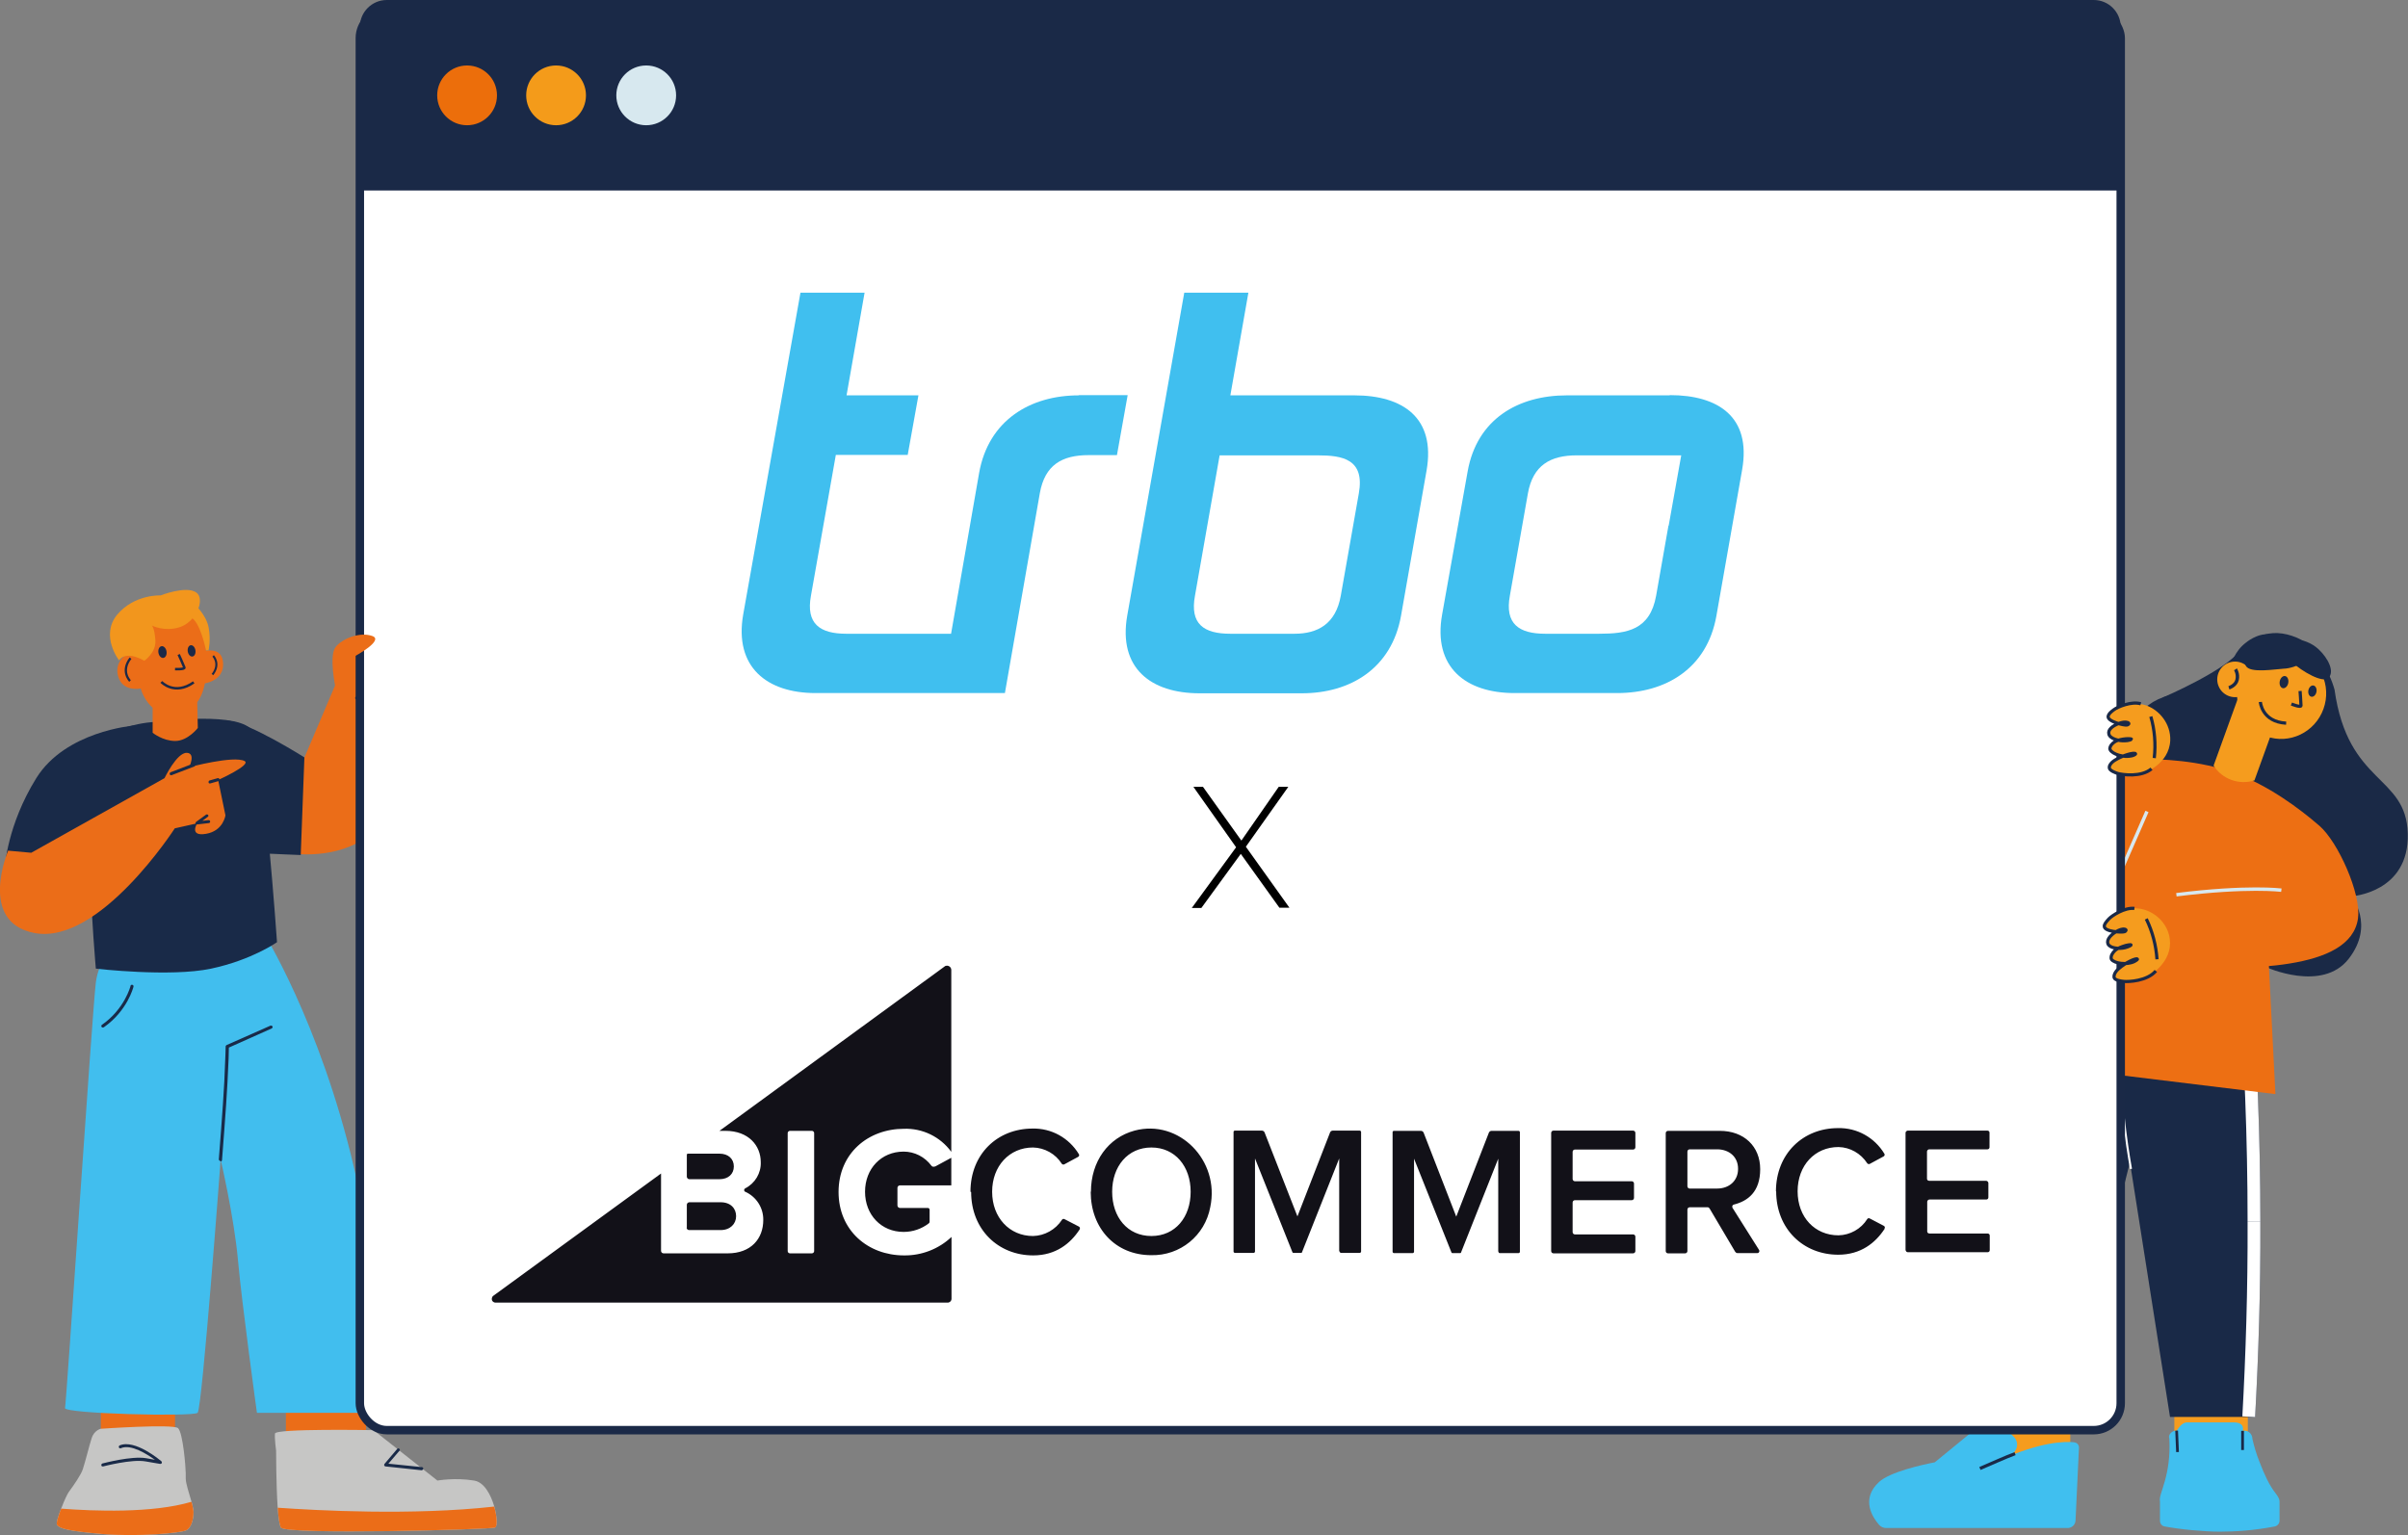<svg xmlns="http://www.w3.org/2000/svg" id="Ebene_1" viewBox="0 0 1055.3 672.9"><rect x="0" y="0" width="1055.3" height="672.9" fill="#808080" stroke="none"/><defs><style>      .st0 {        fill: #d7e8ef;      }      .st1 {        fill: #1a2946;      }      .st2 {        stroke-width: 5.6px;      }      .st2, .st3, .st4, .st5, .st6, .st7, .st8, .st9, .st10, .st11, .st12 {        stroke-miterlimit: 10;      }      .st2, .st4, .st5, .st6, .st8, .st9, .st10, .st11, .st12 {        fill: none;      }      .st2, .st8 {        stroke: #fff;      }      .st3 {        stroke: #1a2a48;        stroke-width: 1.4px;      }      .st3, .st13 {        fill: #40bfef;      }      .st14 {        fill: #ec6e0b;      }      .st15 {        fill: #1b2948;      }      .st16 {        fill: #41beee;      }      .st4, .st5, .st6 {        stroke: #1b2948;      }      .st4, .st8 {        stroke-width: .9px;      }      .st5 {        stroke-width: 1px;      }      .st17 {        fill: #192947;      }      .st6 {        stroke-width: 1.1px;      }      .st7 {        fill: #fff;        stroke-width: 3.7px;      }      .st7, .st9, .st10 {        stroke: #1a2947;      }      .st18 {        fill: #eb6d18;      }      .st9 {        stroke-width: 1.4px;      }      .st10, .st12 {        stroke-width: 1.5px;      }      .st19 {        fill: #ed6f13;      }      .st11 {        stroke: #192947;        stroke-width: 1.2px;      }      .st20 {        fill: #121118;      }      .st21 {        fill: #f2961d;      }      .st22 {        fill: #1a2947;      }      .st23 {        fill: #192a48;      }      .st24 {        fill: #f49b1a;      }      .st25 {        fill: #c6c6c5;      }      .st26 {        fill: #f59c1e;      }      .st12 {        stroke: #d7e8ef;      }    </style></defs><g><g><g><ellipse class="st1" cx="999.1" cy="302.2" rx="21.4" ry="19.7" transform="translate(169.8 936) rotate(-54.2)"></ellipse><path class="st1" d="M990.9,301.9s-3.2,9.3-2.6,17.5c.6,8.2-42.7,84.4-42.7,84.4,0,0,4.8,9.6,20,22.2,15.2,12.6,27.4-2.1,27.4-2.1,0,0,24.7,11.3,36.3-3.6,11.6-14.9,1.2-27.4,1.2-27.4,0,0,25.4-1.5,24.7-27.5-.7-25.9-26.2-21.2-32.1-63.1-2.3-8.3-7.7-17.3-15.6-19.6l-16.7,19.2h0Z"></path><ellipse class="st1" cx="953.4" cy="400.9" rx="45.2" ry="45.2" transform="translate(176.3 1083.4) rotate(-64.1)"></ellipse><ellipse class="st1" cx="933.5" cy="359.7" rx="26.3" ry="30.2" transform="translate(20.7 769.1) rotate(-45.2)"></ellipse><ellipse class="st1" cx="956.1" cy="328.6" rx="24.3" ry="24.4" transform="translate(-54.9 331) rotate(-19.1)"></ellipse><polygon class="st1" points="996.7 315.1 992.7 347.4 945.7 384.5 918.7 371.6 979.5 289 996.7 315.1"></polygon><path class="st1" d="M948.2,305.6s27.6-11.9,33.2-20.3,26.2-2.5,26.2-2.5l-33.7,32.5-26.2-9.4.4-.3h0Z"></path></g><g><g><rect class="st26" x="952.9" y="617" width="32.2" height="12.4"></rect><rect class="st26" x="875.1" y="617" width="32.2" height="28.3"></rect><path class="st17" d="M871.8,620.5l38.3,2.3s18.5-106.7,31.4-140.3l.9-46.5s-20.2-.5-31.7-10.1c0,0-31.5,30.2-39,194.6h0Z"></path><path class="st17" d="M933.9,512.4l17.1,108.7h37.3c1.5-27.1,2.4-55.6,2.3-85.4,0-37.2-1.5-72.5-3.9-105.6-25.7-5.3-35.5,6.9-44.2,6-23.5-2.5-8.6,76.4-8.6,76.4h0Z"></path><path class="st8" d="M933.9,512.4s-5.4-28.8-4.5-51c0,0-3.1-.5-7.2-1.7"></path><path class="st13" d="M950.6,630.3c-.4-1.8,1.9-3.5,3.3-3.1.1,0,1.9-3.7,4.6-3.7,5.6,0,15.1,0,20.4,0s3.9,3.7,4,3.7c2.1-.5,4.2,1.2,4.2,3.5.7,3.1,1.7,6.6,3.2,10.3,2.1,5.5,4.3,10.2,7,13.6,1.1,1.4,1.7,2.6,1.7,3.5h0v8.5c0,1.2-.9,2.2-2,2.5-9.3,1.8-17.5,2.3-24.2,2.3s-17.5-1-24.2-2.3c-1.2-.2-2-1.3-2-2.5v-8.5h0c-.8-3.3,5-10.7,4.1-27.7h0Z"></path><path class="st2" d="M987.8,535.6c0-37.2-1.5-72.5-3.9-105.6"></path><path class="st2" d="M985.5,621c1.5-27.1,2.4-55.6,2.3-85.4"></path><g><path class="st13" d="M909,632.2c-4.2-.4-14.9-.2-32.4,7.8h0l5.6-3c2.1-1.7,2.4-4.8.7-6.8l-6.2-6.5c-1.7-2.1-4.8-2.4-6.8-.7l-22,18c-5.7,1.1-19.6,4.2-24.4,8.6-8.2,7.5-2.8,15.6,0,18.8.8.9,1.9,1.4,3.1,1.4h79.7c1.8-.1,3.2-1.5,3.3-3.3l1.5-32c0-1.1-.8-2.1-1.9-2.2h0Z"></path><path class="st3" d="M883.1,637.2c-3.4,1.2-11.6,4.9-15.4,6.5"></path></g><line class="st11" x1="953.9" y1="627.1" x2="954.3" y2="636.5"></line><line class="st11" x1="982.8" y1="627.2" x2="982.8" y2="635.6"></line></g><polygon class="st19" points="992.7 391.3 910 373.4 891.5 466.7 997.2 479.6 992.7 391.3"></polygon><g><path class="st17" d="M976.6,295.1c-2.3,8.2-.7,13.9.5,15.9,1,1.8,2.5,2.6,2.5,2.6.9.5,2,.8,3.1.8,2.7,0,5.2-1.3,7.2-3.2,1.9-1.9,3.2-4.3,4.2-6.8,3.1-7.3.5-9.6,3.5-14.6,1.9-3.3,4-4.1,3.7-6.3-.3-2.4-2.9-4.2-4.8-4.9-5.3-2.1-11,2.1-12.1,3-5.1,3.8-6.6,9.1-7.8,13.6h0Z"></path><path class="st19" d="M1033.4,402.3c1.4-10.6-8.8-33.3-16.9-40.3-9-7.8-22.5-17.8-37.4-23.2-14.9-5.4-31.7-6.3-43.6-6-10.7.2-20.9,4.8-28.3,12.6-7.2,7.6-16.7,19.1-26.1,35l45.3-4.7,28.3,48.8c28.3,0,75.5,1.6,78.7-22h0Z"></path><path class="st26" d="M1000.4,307.8l-17.9-6.5-12.4,34.3h0c3.8,6,11.2,8.6,17.9,6.5h0l12.4-34.3Z"></path><ellipse class="st26" cx="999.3" cy="303.7" rx="19.8" ry="19.5" transform="translate(374.2 1140.4) rotate(-70.1)"></ellipse><circle class="st26" cx="979.5" cy="297.8" r="7.8"></circle><path class="st10" d="M979.7,293.4s1.3,2,.7,4.6c-.6,2.6-3.6,3.5-3.6,3.5"></path><path class="st12" d="M953.8,392.2c31.3-3.9,46-2,46-2"></path><path class="st12" d="M929.7,381.3c7-16.1,11.2-25.6,11.2-25.6"></path><path class="st17" d="M1001,293.1c-3.9.2-15.1,2.2-16.8-1.3-.9-1.9-.2-3.3-.9-4.7-.8-1.5,2.2-3.2,3.1-4.7s2.3-2.6,3.9-3.4c5-2.4,10.9-1.7,16,.4,1.9.8,3.8,1.8,5,3.6,4,6.1-5.7,9.9-10.2,10.1h0Z"></path><g><path class="st9" d="M990.6,307.7s.6,8.7,11.3,9.3"></path><ellipse class="st22" cx="1001.6" cy="299.4" rx="2.7" ry="1.9" transform="translate(520.8 1227.6) rotate(-79.3)"></ellipse><ellipse class="st22" cx="1014.1" cy="303.3" rx="2.5" ry="1.8" transform="translate(527.1 1243.1) rotate(-79.3)"></ellipse><path class="st9" d="M1008,302.9s.4,5.4.4,6.4-4.2-.7-4.2-.7"></path></g><path class="st17" d="M1020.4,297.2c-2.5,2.3-11.2-2.6-16.3-7.2-2.4-2.1-6.6-6-5.7-8.1,1.3-2.8,11.7-3,17.7,2.7,4.2,3.9,7.2,9.9,4.3,12.6h0Z"></path></g></g></g><g><g><path class="st18" d="M174.4,277.1c3,0,2.7,11-2.6,22.9-5.3,11.9-18.5,3.6-18.5,3.6v-22s18.1-4.5,21.1-4.5h0Z"></path><path class="st18" d="M125.8,373.8s18.4,3.7,33.4-5.8,10.9-67.9,10.9-67.9h-23.1l-13.6,32-7.7,41.7h0Z"></path><polygon class="st18" points="125.3 615.5 125.3 634.2 160.4 632.8 160.4 615.5 125.3 615.5"></polygon><polygon class="st18" points="44.2 613.4 44.2 632 76.7 630.7 76.7 613.4 44.2 613.4"></polygon><path class="st16" d="M114.8,407.6s25.4,40.2,40.4,104.5c13.7,58.7,16.7,107.2,16.7,107.2h-59.3s-6.6-47.8-8.3-66.8-7.6-44.2-7.6-44.2c0,0-8.1,109.2-10.1,111s-58.7.4-58.1-2.1c.6-2.5,12-174.6,13.5-186.5,4.7-36.7,72.9-23,72.9-23h0Z"></path><path class="st25" d="M84.8,662.9c0,3.3-1.1,7.1-3.4,8-2.3,1-20.6,2.9-36.7,1.5-15.4-1.3-18.6-2.5-19.7-3.9-.5-.7.5-4,1.8-7.2,0-.2.1-.3.2-.5.6-1.6,1.3-3.2,1.8-4.3.5-1,1-2.1,1.7-3,1.7-2.3,5-7,5.8-9.5,1.1-3.3,2.8-10.3,3.9-13.7,1.1-3.3,3.9-4,3.9-4,0,0,31.6-2.2,33.9-.3,2.2,1.9,3.4,17.4,3.4,19.8v2.3c0,2.2,1.5,6.5,2.5,10.1.3.9.5,1.7.6,2.5.2.8.3,1.4.3,2h0Z"></path><path class="st25" d="M217,669.6c-2.1.9-91.8,3.3-93.9,0-.6-1-1.1-4.4-1.4-8.7-.7-10.1-.7-25-.7-25,0,0-.7-5.1-.5-7.5.1-2.3,43.2-1.5,43.2-1.5l28,22.1s7.7-1.4,16.1,0c4.4.7,7.3,6.2,8.8,11.3,1.3,4.6,1.4,8.8.4,9.2h0Z"></path><path class="st18" d="M217,669.6c-2.1.9-91.8,3.3-93.9,0-.6-1-1.1-4.4-1.4-8.7,17,1.2,59,3.5,94.9-.5,1.3,4.6,1.4,8.8.4,9.2h0Z"></path><path class="st18" d="M84.8,662.9c0,3.3-1.1,7.1-3.4,8-2.3,1-20.6,2.9-36.7,1.5-15.4-1.3-18.6-2.5-19.7-3.9-.5-.7.5-4,1.8-7.2,14.3,1.1,40,2.1,57.1-3,.3.9.5,1.7.6,2.5.2.8.3,1.4.3,2Z"></path><path class="st23" d="M96.6,508.9c-.4,0-.7-.4-.7-.7,0-.2,1.9-23.7,2.4-34.1.5-10.4.6-15.4.6-15.4,0-.3.2-.5.4-.6l19.2-8.5c.3-.1.7,0,.9.3s0,.7-.3.9l-18.8,8.4c0,1.4-.1,6.3-.6,15.1-.5,10.4-2.4,34-2.4,34.2,0,.4-.3.6-.7.6h0Z"></path><path class="st23" d="M45,642.8c-.3,0-.6-.2-.6-.5,0-.3.1-.7.5-.8.5-.1,12.7-3.4,19.2-2.3l3.8.7c-3.5-2.5-10.5-7-14.9-5.1-.3.2-.7,0-.9-.3-.1-.3,0-.7.3-.9,6.7-2.9,17.8,6.5,18.3,6.9.2.2.3.5.2.8-.1.3-.4.4-.7.4l-6.4-1.1c-6.2-1.1-18.5,2.2-18.6,2.2,0,0-.1,0-.2,0h0Z"></path><path class="st23" d="M185,644.5c0,0-16.1-1.7-16.1-1.7-.2,0-.4-.2-.5-.4s0-.5.1-.7l5.6-6.6c.2-.3.6-.3.9,0,.3.2.3.7,0,.9l-4.8,5.6,14.7,1.5c.4,0,.6.4.6.7,0,.3-.3.6-.6.6h0Z"></path><path class="st23" d="M70.4,316.3s-17.5,0-26.9,9.1c-9.4,9.2-1.5,99.2-1.5,99.2,0,0,32.6,3.8,50.5,0s28.9-11.6,28.9-11.6c0,0-5.8-83.5-10.7-92.4-4.9-8.9-40.3-4.4-40.3-4.4Z"></path><path class="st18" d="M66.9,309.9v11.3c0,0,4.4,3.6,9.9,3.6s9.9-5.7,9.9-5.7l-.3-13.3-19.5,4.1h0Z"></path><path class="st18" d="M89.2,277s4.2,20.2-2.2,30c-6.4,9.8-15,7.1-18.9,4.2-5.2-3.9-6.4-9.4-6.4-9.4,0,0-7.1,1.5-9.5-4.2-2.6-6,1.8-11,5.3-11.4s4,.3,4,.3l-1.2-6.5s21.2-24.4,28.9-3h0Z"></path><path class="st18" d="M86,286.5s10.7-4.8,11.7,3.5c1.1,9.6-10.4,9.9-10.4,9.9l-1.3-13.5h0Z"></path><path class="st21" d="M63.3,289.6s5.1-3.5,4.8-8.8-1.5-6.6-1.5-6.6c0,0,5.3,2.8,11.9.8,7.5-2.2,11.6-12.5,7.5-15.3-4.5-3.1-15.6,1.3-15.6,1.3,0,0-11.5-.6-19.1,8.5-7.5,9.2.9,20,.9,20,0,0,2.2-4.7,11,.1h0Z"></path><path class="st21" d="M85.3,264.9s5,4.5,6.1,10,0,10.2,0,10.2h-1.1s-2.7-13.4-7-14.6c-4.3-1.2,2-5.6,2-5.6h0Z"></path><path class="st23" d="M58.3,318.1s-29.6,2.4-42.4,23-13.8,39.1-13.8,39.1l46.1-6.5,10.1-55.7h0Z"></path><path class="st23" d="M107.7,373.8l24.1,1,1.6-42.8s-23.7-15-33.3-16.1c-9.6-1.1,7.6,57.8,7.6,57.8h0Z"></path><path class="st18" d="M3.6,372.8s-13.5,31.5,11.6,36.2c28.4,5.3,61.4-45.9,61.4-45.9l9.8-2.2s-3.7,5.9,3.9,4.6,8.5-8.1,8.5-8.1l-3.2-15.5s14.7-6.6,11.6-8.3c-4.8-2.5-24.3,2.7-24.3,2.7,0,0,3-6.1-1-6.3-4.4-.2-9.8,11.1-9.8,11.1l-58.4,32.7-10-.9h0Z"></path><path class="st23" d="M86.1,361.5c-.2,0-.3-.2-.4-.4-.1-.3,0-.6.2-.8l4.4-3.2c.3-.2.7-.1.9.1.2.3.2.7-.2.9l-2.3,1.7,2.7-.3c.4,0,.7.2.7.6s-.2.7-.6.7l-5.2.6c0,0-.2,0-.3,0h0Z"></path><path class="st23" d="M74.8,339.8c-.2,0-.3-.2-.4-.4-.1-.3,0-.7.4-.9l9.9-3.8c.3-.1.7,0,.8.4s0,.7-.4.9l-9.9,3.8c-.2,0-.3,0-.4,0h0Z"></path><path class="st23" d="M91.8,343.4c-.2,0-.4-.2-.4-.5,0-.4.1-.7.5-.8l3.5-1c.3-.1.7.1.8.5s-.1.7-.5.8l-3.5,1c-.1,0-.3,0-.4,0h0Z"></path><path class="st23" d="M45,450.4c-.2,0-.4-.1-.5-.3-.2-.3-.1-.7.2-.9,9.9-6.9,12.5-16.9,12.5-17,0-.4.4-.6.8-.5.3,0,.6.4.5.8-.1.4-2.7,10.6-13,17.8-.1,0-.2.1-.4.1h0Z"></path><path class="st23" d="M156.3,306.6c-.3,0-.5-.2-.6-.4-.1-.3,0-.7.4-.9,3.5-1.3,2.8-8.7,2.2-11.5,0-.4.2-.7.5-.8.4,0,.7.2.8.5,0,.5,2.1,11.1-3.1,13,0,0-.1,0-.2,0h0Z"></path></g><path class="st6" d="M70.7,298.9s5.7,6.2,14.2.2"></path><ellipse class="st15" cx="71.3" cy="285.8" rx="1.8" ry="2.6" transform="translate(-44.4 14.9) rotate(-9.1)"></ellipse><ellipse class="st15" cx="84.1" cy="285.3" rx="1.7" ry="2.5" transform="translate(-44.2 16.9) rotate(-9.1)"></ellipse><path class="st6" d="M78.3,286.9s2.2,4.8,2.5,5.7-4.1.7-4.1.7"></path><path class="st5" d="M57,298.5s-4.3-4.2.2-10"></path><path class="st4" d="M93.4,287.5s3.4,3.5-.3,8.2"></path></g><rect class="st7" x="157.7" y="4.9" width="771.7" height="622" rx="11.8" ry="11.8"></rect><path class="st22" d="M169.6,0h748c6.5,0,11.8,5.3,11.8,11.8v71.7H157.7V11.8c0-6.5,5.3-11.8,11.8-11.8h0Z"></path><g><g><path class="st26" d="M922.2,405.9c.2.8,1.4,1.5,1.7,1.7,1.5.9,3,.8,3.6.7-2.7,1.5-4.3,3.3-3.9,4.8.3,1.4,2.2,2.2,4.7,2.4-2.2,1.4-3.4,2.9-3,4.3.4,1.6,2.8,2.4,6,2.4,0,0,0,.1,0,.1-3,2.1-5.4,4.4-4.9,5.9.8,2.4,9.1,3,15.2-.4.5-.3,10.6-6,9.3-16.2-.9-7.2-7-12.4-13.2-13.3-8.2-1.2-16.1,5.2-15.7,7.6Z"></path><path class="st9" d="M935.4,398.2c-4.2-.5-9.8,3.1-11.2,4.6-1.2,1.3-2,2.3-2,3.2-.1,2.5,7.9,2.8,8.9,2.4.7-.3,1-.9,0-1.1-2-.4-5.6,2-6.8,3.8-.6.9-.8,1.8-.5,2.6.7,1.9,4.8,2.4,7.5,1.7,1.3-.3,2.7-1,2.6-1.2,0-.2-1.9,0-3.7.7-1.2.5-3.3,1-4.6,3.4-.2.3-.7,1.5-.2,2.3,1.3,1.7,6.5,2.5,9.9.9.4-.2,1.6-.9,1.4-1.1-.5-.6-5.2,1.5-8.3,4.3-2,1.8-2,3.3-1.9,3.8.3,1.2,3.1,1.6,4.3,1.7,1.9.2,10.2-.1,14-4.6"></path><path class="st9" d="M945.3,420.5c-.4-6.1-2-12.2-4.7-17.7"></path></g><g><path class="st26" d="M923.8,313.9c0,.8,1.1,1.7,1.4,2,1.3,1.1,2.8,1.3,3.4,1.3-2.9,1-4.8,2.5-4.7,4,0,1.4,1.7,2.5,4.2,3.2-2.4,1-3.8,2.3-3.7,3.7.1,1.6,2.3,2.9,5.5,3.4,0,0,0,.1,0,.2-3.3,1.6-6,3.4-5.8,5,.4,2.5,8.4,4.5,15,2.3.6-.2,11.5-4,12-14.4.3-7.3-4.8-13.4-10.6-15.4-7.9-2.6-16.8,2.4-16.7,4.7h0Z"></path><path class="st9" d="M938.2,308.5c-4-1.2-10.1,1.3-11.8,2.6-1.4,1-2.3,1.9-2.5,2.8-.6,2.4,7.3,4.2,8.3,3.9.7-.2,1.2-.7.2-1.1-1.9-.7-5.9,1-7.3,2.5-.8.8-1.1,1.6-.9,2.5.3,2,4.3,3.2,7.1,3,1.4,0,2.8-.5,2.8-.7,0-.2-1.9-.3-3.7,0-1.3.3-3.4.4-5.1,2.5-.2.3-1,1.4-.5,2.2,1,1.9,5.9,3.5,9.5,2.6.5-.1,1.7-.6,1.6-.9-.4-.7-5.3.5-9,2.8-2.3,1.4-2.6,2.9-2.5,3.4.1,1.2,2.8,2.2,3.9,2.5,1.9.5,10.1,1.7,14.6-2.1"></path><path class="st9" d="M944.1,332.3c.7-6.1.2-12.3-1.5-18.2"></path></g></g><path class="st18" d="M147.1,301.8s-3.1-14.3,0-18.2,10.9-6.7,16.1-4.8c5.2,1.9-7.6,8.8-7.6,8.8,0,0,0,13.4-.8,17.7-1.2,6.9-7.7-3.4-7.7-3.4h0Z"></path><circle class="st14" cx="204.7" cy="41.8" r="13.1"></circle><circle class="st24" cx="243.7" cy="41.8" r="13.1"></circle><circle class="st0" cx="283.2" cy="41.8" r="13.1"></circle></g><g><path class="st13" d="M472.8,173.3c-21.4,0-39.6,11-43.7,34l-12.3,70.5h-45.9c-11.5,0-17.8-4.3-15.5-16.7l10.9-61.7h31.5l4.7-26.1h-31.5l7.9-45h-28.1l-25.1,141.1c-4,23,10.4,34.4,31.7,34.4h83l15.3-87.6c2.2-12.4,9.7-16.7,21.4-16.7h12.4l4.7-26.3h-21.4,0Z"></path><path class="st13" d="M595.5,216.3l-7.9,44.8c-2.2,12.4-10.1,16.7-20.3,16.7h-28.1c-11.7,0-17.8-4.3-15.5-16.7l10.8-61.5h43c10.8,0,20.7,1.6,18,16.7M593.5,173.3h-54.3l7.9-45h-28.1l-25,141.6c-4,23,10.4,34,31.7,34h44.8c21.4,0,39.4-11,43.5-34l11.2-63.7c4-23-10.3-32.9-31.7-32.9"></path><path class="st13" d="M731.2,230.4h0l-5.4,30.7c-2.7,15.1-12.8,16.7-25,16.7h-23.6c-11.5,0-17.8-4.3-15.5-16.7l7.9-44.8c2.2-12.4,9.9-16.7,21.4-16.7h23.6c.8,0,1.5,0,2.2,0h20l-5.5,30.8h0ZM731.7,173.3h-45c-21.4,0-39.4,10.4-43.5,33.3l-11.2,62.8c-4.1,23,10.3,34.4,31.7,34.4h45c21.4,0,39.4-10.8,43.5-33.8l11.3-64.2c4-23-10.4-32.6-31.7-32.6"></path></g><path d="M542.5,370.6v1.9s-19.5-27.6-19.5-27.6h4.2l18,25.2h-2.3s17.5-25.2,17.5-25.2h4.2l-19.2,27.1.2-1.4,19.5,27.3h-4.4l-18-25.1,2.3-.2-18.5,25.4h-4.2l20-27.4h0Z"></path><path class="st20" d="M396.1,494.8c8.2-.3,16,3.5,20.8,10.1v-79.7c0-1.1-.9-1.9-1.9-1.9-.4,0-.8.1-1.1.4l-98.6,72h2.6c10.2,0,15.5,6.5,15.5,13.7.2,4.8-2.5,9.3-6.8,11.5-.4.2-.6.7-.4,1.1,0,.2.2.3.4.4,4.9,2.2,8,7.1,7.9,12.4,0,8.1-5.3,14.6-15.6,14.6h-28.1c-.6,0-1.1-.5-1.1-1.1v-33.9l-73.5,53.6c-.7.5-.9,1.6-.4,2.3.3.4.8.7,1.4.7h198.1c.9,0,1.7-.7,1.7-1.7v-27.1c-5.6,5.3-13.1,8.2-20.8,8.1-15.8,0-28.7-10.9-28.7-27.8s12.9-27.7,28.7-27.7ZM356.8,548.4c0,.5-.4,1-1,1h-9.6c-.5,0-1-.4-1-1v-51.7c0-.5.4-1,1-1h9.6c.5,0,1,.4,1,1v51.7ZM301,515.9v-9.7c0-.3.2-.5.5-.5,0,0,0,0,0,0h13.8c3.9,0,6.3,2.3,6.3,5.6s-2.4,5.6-6.3,5.6h-13.2c-.6,0-1-.5-1.1-1,0,0,0,0,0,0ZM301,538.2v-10.1c0-.6.5-1,1-1.1,0,0,0,0,0,0h13.8c4.4,0,6.8,2.7,6.8,6.1s-2.6,6.1-6.8,6.1h-13.8c-.6,0-1.1-.5-1.1-1.1,0,0,0,0,0,0ZM409.7,511.4l7.2-3.9v12.1h-22.5c-.6,0-1.1.5-1.1,1.1h0v7.7c0,.6.5,1.1,1.1,1.1h12.2c.5,0,.8.4.8.8v5.2c0,.3-.1.5-.3.7-3.2,2.5-7.1,3.8-11.1,3.8-9.8,0-16.9-7.5-16.9-17.6s7.1-17.6,16.9-17.6c4.8,0,9.3,2.3,12.2,6.2.3.4.9.6,1.4.3ZM425.3,522.4c0-16.6,11.9-27.7,27.2-27.7,8.3-.2,16,4.1,20.3,11.2.3.4.1,1-.3,1.2,0,0,0,0,0,0l-6.1,3.3c-.4.2-.9,0-1.1-.3-2.7-4.3-7.5-7-12.6-7.1-10.3,0-17.9,8.1-17.9,19.4s7.6,19.4,17.9,19.4c5.1-.1,9.9-2.8,12.7-7.1.2-.4.7-.5,1.1-.3l6.2,3.2c.5.2.7.7.5,1.2,0,0,0,.1-.1.2-4,6.1-10.4,11.3-20.3,11.3-15.3,0-27.2-11.3-27.2-27.8ZM478.1,522.4c0-13.3,7.6-23.7,19.1-26.8,19.5-5.2,37.5,13.1,33.2,33.5-2.3,12.5-13.2,21.4-25.9,21.1-15.6,0-26.5-11.7-26.5-27.8ZM521.8,522.4c0-11.1-6.8-19.4-17.2-19.4s-17.2,8.3-17.2,19.4,6.7,19.4,17.2,19.4,17.2-8.3,17.2-19.4ZM586.9,548.6v-40.8l-16.3,41.1c0,.2-.2.3-.4.3h-3.4c-.2,0-.3-.1-.4-.3l-16.4-41.1v40.8c0,.3-.3.6-.6.6h-8.2c-.3,0-.6-.3-.6-.6v-52.4c0-.4.3-.6.6-.6h11.8c.5,0,1,.3,1.2.8l14.4,36.8,14.3-36.8c.2-.5.7-.8,1.2-.8h11.8c.3,0,.6.3.6.6v52.4c0,.3-.3.6-.6.6h-8.2c-.3,0-.6-.3-.6-.7h0ZM679.8,548.3v-51.7c0-.5.4-1,1-1h34.9c.5,0,1,.4,1,1v6.3c0,.5-.4,1-1,1h-25.5c-.5,0-1,.4-1,1v11.9c0,.5.4,1,1,1h24.9c.5,0,1,.4,1,1v6.3c0,.5-.4,1-1,1h-24.9c-.5,0-1,.4-1,1v13c0,.5.4,1,1,1h25.5c.5,0,1,.4,1,1v6.3c0,.5-.4,1-1,1h-34.9c-.5,0-1-.4-1-1h0ZM760.5,548.8l-11.3-19.1c-.2-.3-.5-.5-.8-.5h-7.9c-.5,0-1,.4-1,1v18.2c0,.5-.4,1-1,1h-7.5c-.5,0-1-.4-1-1v-51.7c0-.5.4-1,1-1h22.7c10.6,0,17.7,6.8,17.7,16.8s-5.5,14-11.5,15.5c-.5.1-.9.6-.7,1.2,0,.1,0,.2.1.3l11.6,18.4c.3.4.1,1-.3,1.3-.2,0-.3.1-.5.1h-8.7c-.3,0-.7-.2-.8-.5h0ZM761.7,512.3c0-5.2-3.9-8.5-9.2-8.5h-12c-.5,0-1,.4-1,1v15.2c0,.5.4,1,1,1,0,0,0,0,0,0h12c5.3,0,9.2-3.4,9.2-8.6h0ZM835.1,548.3v-51.7c0-.5.4-.9.9-1,0,0,0,0,0,0h35c.5,0,.9.4.9.9,0,0,0,0,0,0v6.4c0,.5-.4.9-.9.9h-25.5c-.5,0-.9.4-1,.9v12c0,.5.4.9,1,.9h24.9c.5,0,.9.4,1,.9,0,0,0,0,0,0v6.4c0,.5-.4.9-.9.9,0,0,0,0,0,0h-24.9c-.5,0-.9.4-1,.9v13.1c0,.5.4.9,1,.9h25.5c.5,0,.9.4.9.9h0v6.4c0,.5-.4.9-.9.9h-35c-.5,0-.9-.4-.9-.9h0s0,0,0,0ZM778.3,522.3c0-16.6,11.9-27.8,27.2-27.8,8.3-.2,16,4.1,20.3,11.2.3.4.1,1-.3,1.2,0,0,0,0,0,0l-6.1,3.3c-.4.2-.9,0-1.1-.3-2.8-4.3-7.5-7-12.6-7.1-10.3,0-17.9,8-17.9,19.4s7.6,19.3,17.9,19.3c5.1-.1,9.9-2.8,12.6-7.1.2-.4.7-.5,1.1-.3l6.1,3.2c.5.2.7.8.4,1.2,0,0,0,.1,0,.2-4,6.1-10.4,11.3-20.3,11.3-15.3,0-27.2-11.3-27.2-27.8ZM656.6,548.7v-40.8l-16.3,41.1c0,.2-.2.3-.4.3h-3.4c-.2,0-.3-.1-.4-.3l-16.4-41.1v40.8c0,.3-.3.6-.6.6h-8.2c-.3,0-.6-.3-.6-.6v-52.4c0-.4.3-.6.6-.6h11.8c.5,0,1,.3,1.2.8l14.3,36.8,14.3-36.8c.2-.5.7-.8,1.2-.8h11.8c.3,0,.6.3.6.6,0,0,0,0,0,0v52.4c0,.3-.3.6-.6.6h-8.2c-.4,0-.6-.3-.6-.7,0,0,0,0,0,0h0Z"></path></svg>